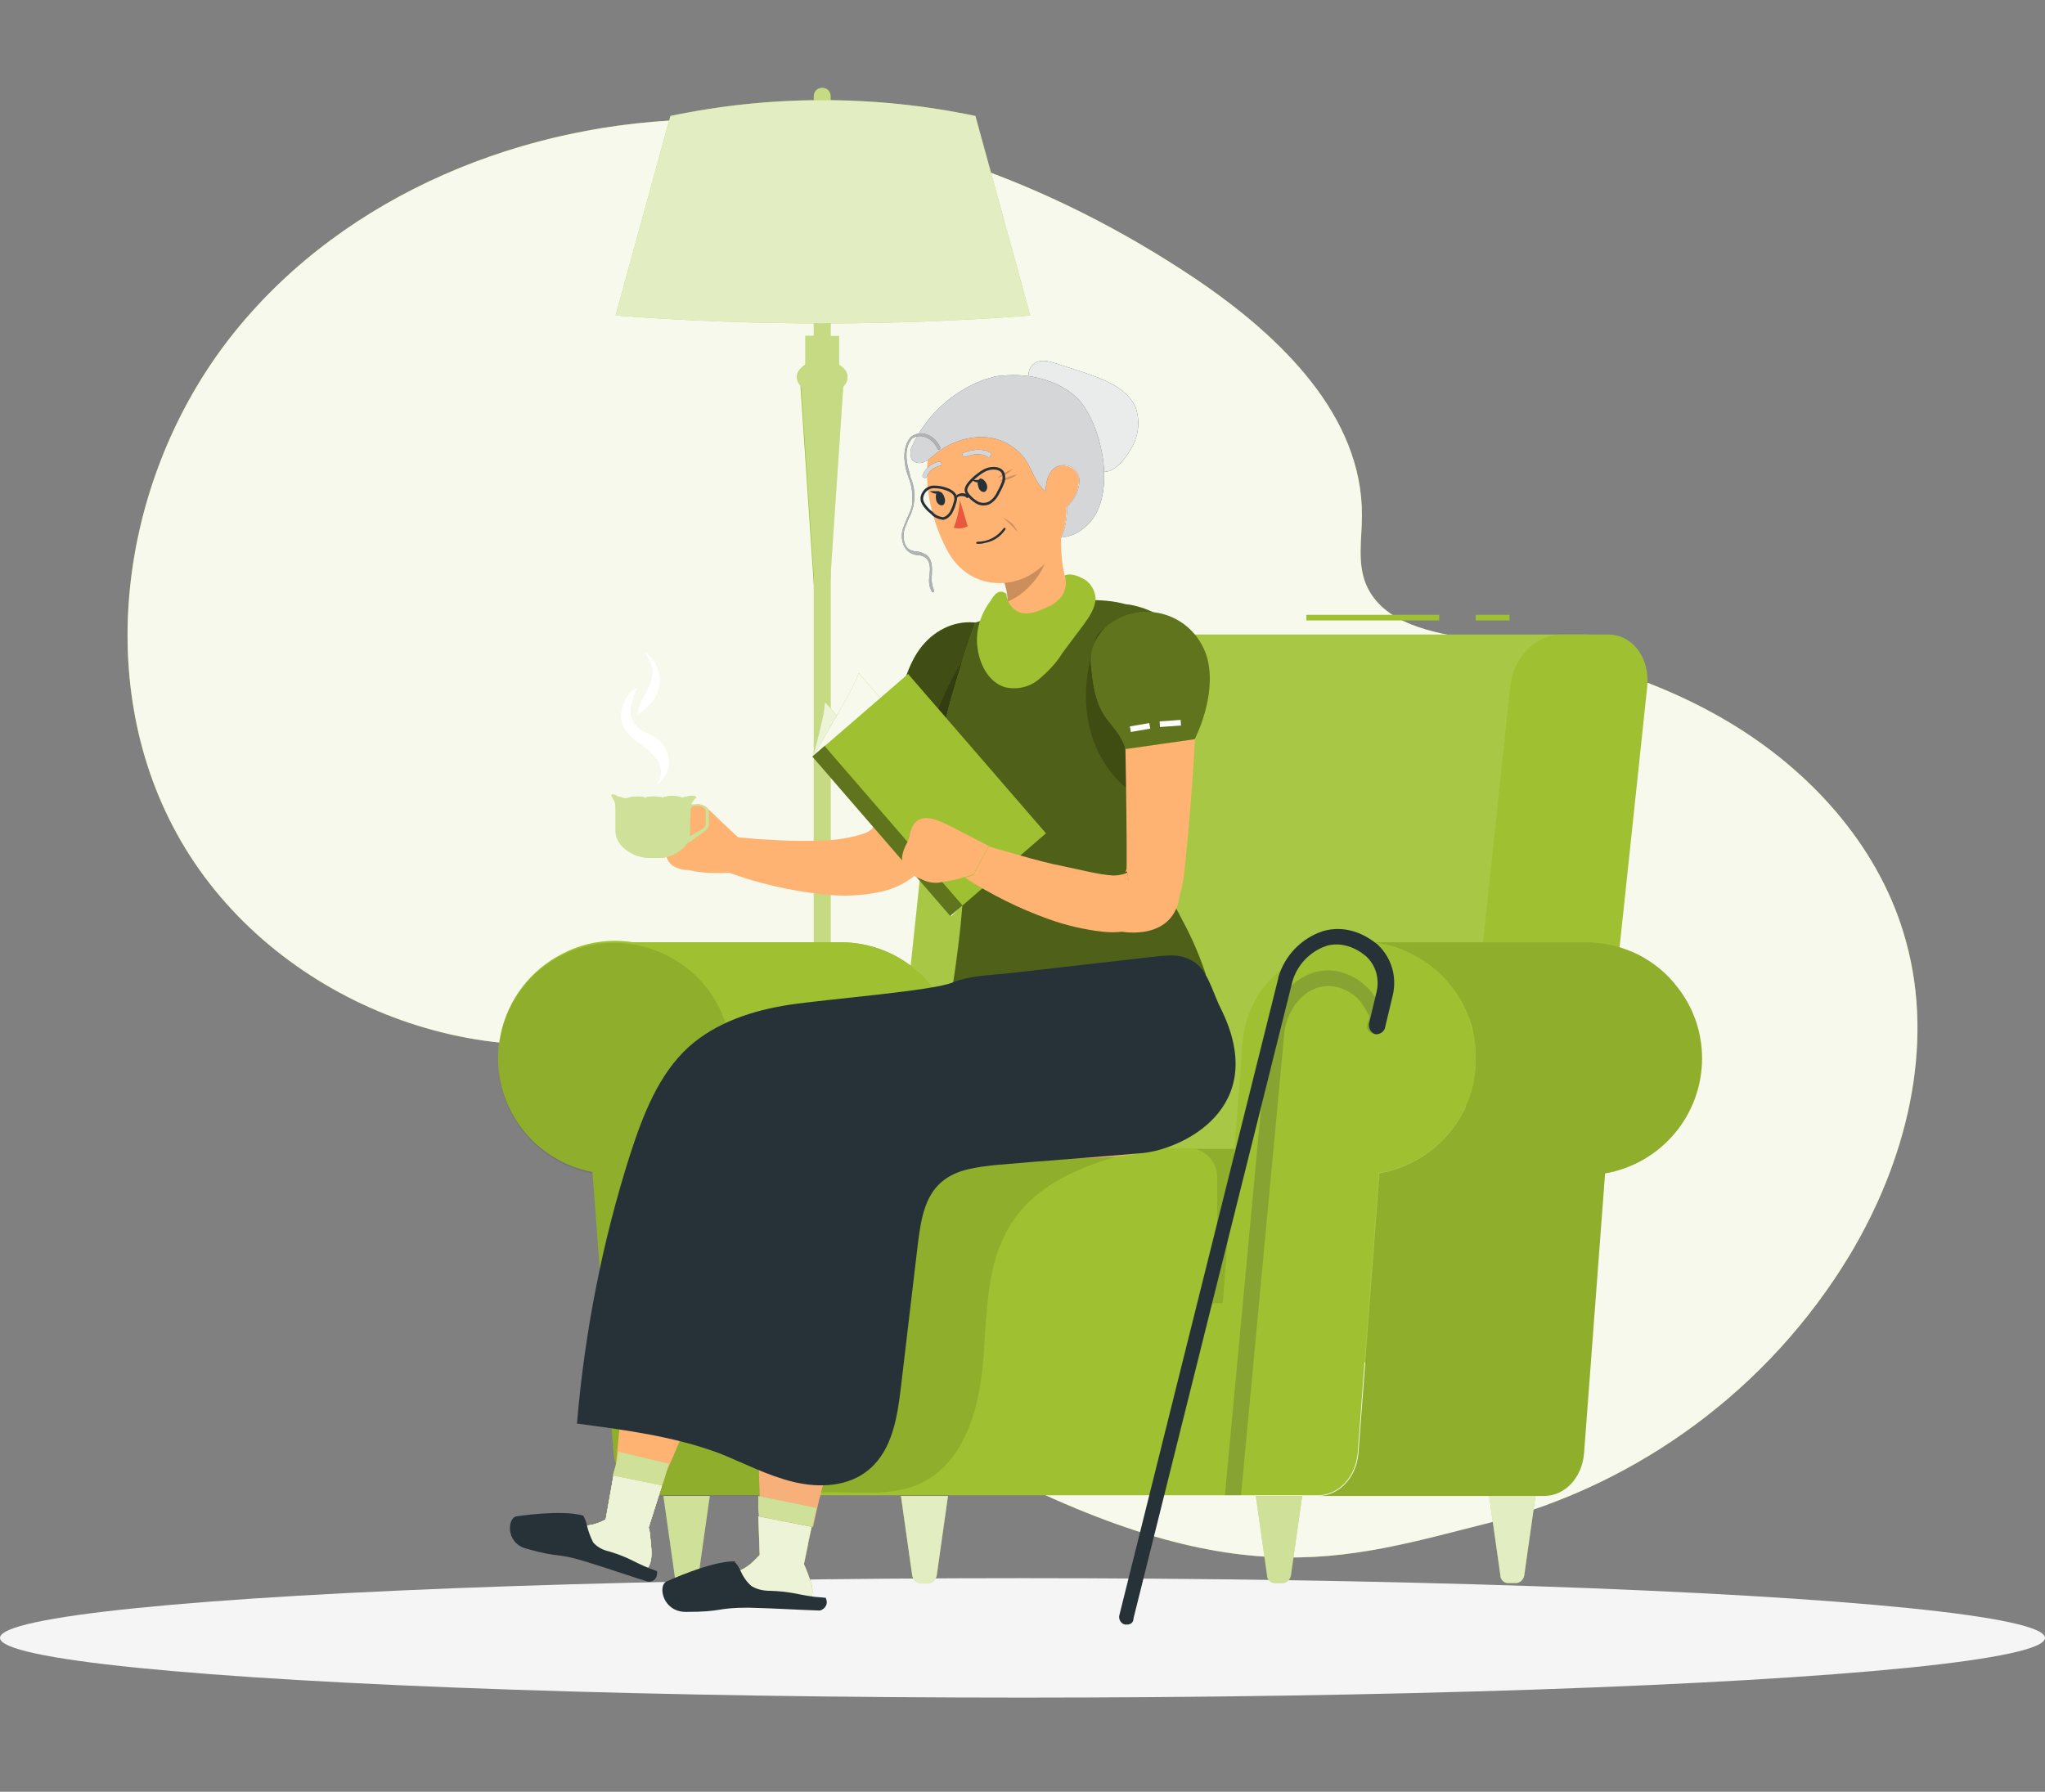 <?xml version="1.0" encoding="utf-8"?>
<!-- Generator: Adobe Illustrator 26.2.1, SVG Export Plug-In . SVG Version: 6.00 Build 0)  -->
<svg version="1.1" id="Calque_1" xmlns="http://www.w3.org/2000/svg" xmlns:xlink="http://www.w3.org/1999/xlink" x="0px" y="0px"
	 width="291px" height="255px" viewBox="0 0 291 255" style="enable-background:new 0 0 291 255;" xml:space="preserve">
<rect x="0" y="0" width="291" height="255" fill="#808080" stroke="none"/>
<style type="text/css">
	.st0{fill:#9FC131;}
	.st1{opacity:0.9;}
	.st2{fill:#FFFFFF;}
	.st3{fill:#F5F5F5;}
	.st4{opacity:0.4;fill:#FFFFFF;enable-background:new    ;}
	.st5{opacity:0.7;fill:#FFFFFF;enable-background:new    ;}
	.st6{opacity:0.1;fill:#FFFFFF;enable-background:new    ;}
	.st7{opacity:0.1;}
	.st8{opacity:0.1;enable-background:new    ;}
	.st9{opacity:0.5;fill:#FFFFFF;enable-background:new    ;}
	.st10{opacity:0.2;}
	.st11{fill:#263238;}
	.st12{fill:#FFB373;}
	.st13{opacity:0.8;}
	.st14{fill:#F8B07B;}
	.st15{opacity:0.8;fill:#FFFFFF;enable-background:new    ;}
	.st16{opacity:0.6;enable-background:new    ;}
	.st17{opacity:0.2;enable-background:new    ;}
	.st18{opacity:0.5;enable-background:new    ;}
	.st19{fill:#EA573F;}
	.st20{opacity:0.4;}
	.st21{opacity:0.4;enable-background:new    ;}
	.st22{opacity:0.9;fill:#FFFFFF;enable-background:new    ;}
	.st23{fill:none;stroke:#263238;stroke-width:0.375;stroke-linecap:round;stroke-linejoin:round;}
</style>
<g id="freepik--background-simple--inject-906">
	<path class="st0" d="M212,216.7c21.3-5.5,39.7-19.1,51.1-37.9c8.1-13.4,12.3-29.8,8.1-44.9c-3.5-12.8-12.8-23.4-24-30.4
		C236,96.5,223,92.9,209.9,91c-6-0.9-13.1-2.2-15.5-7.8c-1.3-3.1-0.6-6.5-0.6-9.8c0.1-14.3-11.7-25.6-23.5-33.6
		c-20.8-14-45.4-23.1-70.5-22.8c-25.1,0.3-50.5,10.6-66.3,30.1S13,95.4,24.6,117.6c12,23.1,40.8,35.9,65.9,29.4
		c-3.2,7.5-1.4,16.4,2.9,23.4s21.3,24.3,43,36.2C175.4,227.8,190.9,222,212,216.7z"/>
	<g class="st1">
		<path class="st2" d="M212,216.7c21.3-5.5,39.7-19.1,51.1-37.9c8.1-13.4,12.3-29.8,8.1-44.9c-3.5-12.8-12.8-23.4-24-30.4
			C236,96.5,223,92.9,209.9,91c-6-0.9-13.1-2.2-15.5-7.8c-1.3-3.1-0.6-6.5-0.6-9.8c0.1-14.3-11.7-25.6-23.5-33.6
			c-20.8-14-45.4-23.1-70.5-22.8c-25.1,0.3-50.5,10.6-66.3,30.1S13,95.4,24.6,117.6c12,23.1,40.8,35.9,65.9,29.4
			c-3.2,7.5-1.4,16.4,2.9,23.4s21.3,24.3,43,36.2C175.4,227.8,190.9,222,212,216.7z"/>
	</g>
</g>
<g id="freepik--Shadow--inject-906">
	<ellipse id="freepik--path--inject-906" class="st3" cx="145.5" cy="233.1" rx="145.5" ry="8.5"/>
</g>
<g id="freepik--Lamp--inject-906">
	<ellipse class="st0" cx="117" cy="53.7" rx="3.6" ry="2.4"/>
	<path class="st0" d="M118.2,191.4h-2.4V13.7c0-0.7,0.5-1.2,1.2-1.2c0,0,0,0,0,0l0,0c0.7,0,1.2,0.5,1.2,1.2L118.2,191.4z"/>
	<polygon class="st0" points="118.1,83.2 115.8,83.2 113.9,54.9 120,54.9 	"/>
	<rect x="114.6" y="47.8" class="st0" width="4.8" height="4.8"/>
	<polygon class="st0" points="125.9,208.1 108,208.1 108.1,207.9 125.8,207.9 	"/>
	<path class="st0" d="M129.3,202.3v5.7h-24.6v-5.7l0,0c3.6,0,6.9-2.1,8.3-5.4l3-6.7h1.6l3,6.7c1.5,3.3,4.7,5.4,8.3,5.4H129.3z"/>
	<path class="st4" d="M129.3,202.3h-0.2c-3.6,0-6.9-2.1-8.3-5.4l-2.6-5.8v-109L120,55c0.4-0.3,0.6-0.8,0.6-1.3
		c-0.1-0.8-0.5-1.4-1.2-1.8v-4.2h-1.2V13.7c0-0.7-0.5-1.2-1.2-1.2c-0.7,0-1.2,0.5-1.2,1.2v34.1h-1.2v4.2c-0.7,0.3-1.1,1-1.2,1.8
		c0,0.5,0.2,0.9,0.6,1.3l1.8,26.9v109.2l-2.6,5.8c-1.5,3.3-4.7,5.4-8.3,5.4v5.7h3.3l-0.1,0.2h17.9l-0.1-0.2h3.5V202.3z"/>
	<path class="st0" d="M146.6,44.9L146.6,44.9c-19.6,1.5-39.4,1.5-59,0l0,0l7.8-28.4l0,0c14.3-3,29.1-3,43.4,0l0,0L146.6,44.9z"/>
	<path class="st5" d="M146.6,44.9L146.6,44.9c-19.6,1.5-39.4,1.5-59,0l0,0l7.8-28.4l0,0c14.3-3,29.1-3,43.4,0l0,0L146.6,44.9z"/>
</g>
<g id="freepik--Sofa--inject-906">
	<path class="st0" d="M143.1,193.9h-19.5l10.2-96.2c0.4-4.1,3.6-7.4,7.2-7.4h84.9l-12.4,103.6L143.1,193.9z"/>
	<path class="st6" d="M143.1,193.9h-19.5l10.2-96.2c0.4-4.1,3.6-7.4,7.2-7.4h84.9l-12.4,103.6L143.1,193.9z"/>
	<path class="st0" d="M138.7,185.6h-32.1l-2.1-28.1l-0.5-6l0,0l-0.2-2.8c-0.1-0.7-0.2-1.5-0.3-2.2l-0.1-0.5c0-0.1-0.1-0.2-0.1-0.3
		c-2.1-6.6-8-11.2-14.9-11.6h30.2c0.3,0,0.7,0,1,0c7.3,0,13.7,4.7,15.8,11.7c0,0.1,0.1,0.2,0.1,0.3c0.2,0.9,0.4,1.8,0.4,2.7l0.2,2.8
		l0,0L138.7,185.6z"/>
	<path class="st0" d="M138.7,185.6h-32.1l-2.1-28.1l-0.5-6l0,0l-0.2-2.8c-0.1-0.7-0.2-1.5-0.3-2.2l-0.1-0.5c0-0.1-0.1-0.2-0.1-0.3
		c-2.1-6.6-8-11.2-14.9-11.6h30.2c0.3,0,0.7,0,1,0c7.3,0,13.7,4.7,15.8,11.7c0,0.1,0.1,0.2,0.1,0.3c0.2,0.9,0.4,1.8,0.4,2.7l0.2,2.8
		l0,0L138.7,185.6z"/>
	<path class="st0" d="M204.7,193.9h19.5l10.2-96.2c0.4-4.1-2.1-7.4-5.6-7.4h-6.7c-3.5,0-6.8,3.3-7.2,7.4L204.7,193.9z"/>
	<path class="st0" d="M168.5,163.5h11.7c2.8,0,5.1,2.7,5.1,5.9v10.2c0,3.3-2.3,5.9-5.1,5.9h-11.7V163.5z"/>
	<g class="st7">
		<path d="M168.5,163.5h11.7c2.8,0,5.1,2.7,5.1,5.9v10.2c0,3.3-2.3,5.9-5.1,5.9h-11.7V163.5z"/>
	</g>
	<path class="st0" d="M169.1,185.6h-58.5c-2.2,0-4.1-1.8-4.1-4.1v-14c0-2.2,1.8-4.1,4.1-4.1h58.5c2.2,0,4.1,1.8,4.1,4.1v14
		C173.2,183.8,171.4,185.6,169.1,185.6z"/>
	<path class="st0" d="M242.2,150.6c0,8.1-5.8,15-13.8,16.4l-3,39.9c-0.3,3.4-2.7,6-5.7,6h-32.1c2.9,0,5.4-2.6,5.7-6l1.6-21.3
		l1.4-18.6c5.1-0.9,9.5-4.1,11.9-8.7c0.2-0.3,0.3-0.6,0.4-0.9c1-2.1,1.4-4.4,1.4-6.8c0-1.1-0.1-2.3-0.3-3.4
		c-0.1-0.5-0.2-0.9-0.3-1.3c-0.6-1.9-1.5-3.8-2.8-5.4l0,0c-1.5-2-3.5-3.6-5.7-4.7c-2.3-1.2-4.8-1.8-7.4-1.7h32.1
		c2.6,0,5.1,0.6,7.4,1.7c2.2,1.1,4.2,2.7,5.7,4.7l0,0C241,143.4,242.2,147,242.2,150.6z"/>
	<path class="st8" d="M242.2,150.6c0,8.1-5.8,15-13.8,16.4l-3,39.9c-0.3,3.4-2.7,6-5.7,6h-32.1c2.9,0,5.4-2.6,5.7-6l1.6-21.3
		l1.4-18.6c5.1-0.9,9.5-4.1,11.9-8.7c0.2-0.3,0.3-0.6,0.4-0.9c1-2.1,1.4-4.4,1.4-6.8c0-1.1-0.1-2.3-0.3-3.4
		c-0.1-0.5-0.2-0.9-0.3-1.3c-0.6-1.9-1.5-3.8-2.8-5.4l0,0c-1.5-2-3.5-3.6-5.7-4.7c-2.3-1.2-4.8-1.8-7.4-1.7h32.1
		c2.6,0,5.1,0.6,7.4,1.7c2.2,1.1,4.2,2.7,5.7,4.7l0,0C241,143.4,242.2,147,242.2,150.6z"/>
	<path class="st0" d="M210,150.6c0,8.1-5.8,15-13.8,16.3l-3,39.9c-0.3,3.4-2.7,6-5.7,6H93c-2.9,0-5.4-2.6-5.7-6l-3-40
		c-9-1.7-14.9-10.4-13.1-19.4c1-5.1,4.3-9.4,8.9-11.7c2.3-1.2,4.8-1.8,7.4-1.8c7.3,0,13.7,4.7,15.8,11.7c0,0.1,0.1,0.2,0.1,0.4
		c0.2,0.9,0.4,1.8,0.4,2.6l0.2,2.8l0,0l2.6,34.1H174l2.8-36.9c0.4-5.2,3.2-9.5,7.1-11.6c2.5-1.8,5.5-2.8,8.6-3c0.3,0,0.7,0,1,0
		c2.5,0,5,0.6,7.2,1.7c0.1,0,0.1,0.1,0.2,0.1c2.2,1.1,4.2,2.7,5.7,4.7l0,0C208.8,143.4,210,147,210,150.6z"/>
	<path class="st8" d="M163.2,163.5c-7.4,1.7-15.1,4.2-19.2,10.5c-2.3,3.5-3.1,7.5-3.5,11.7c-0.3,2.7-0.4,5.5-0.6,8.2
		c-0.6,6.8-2.8,14.5-9.1,17.3c-4.3,1.9-9.2,1-13.8,1.2c-1.1,0.1-2.3,0.2-3.4,0.5H93c-3,0-5.4-2.6-5.7-6l-3-39.9
		c-9-1.7-14.9-10.4-13.1-19.4c1.7-9,10.4-14.9,19.4-13.1c6,1.2,10.9,5.5,12.7,11.3c0,0.1,0.1,0.2,0.1,0.3c0.2,0.9,0.4,1.8,0.4,2.7
		l0.2,2.8l0,0l2.6,34.1h4.2c-2.3,0-4.2-1.9-4.2-4.3v-13.6c0-2.4,1.9-4.3,4.3-4.3h0L163.2,163.5z"/>
	<path class="st0" d="M214.6,225.3h1.1c0.6,0,1.1-0.5,1.2-1.1l1.6-11.3h-6.6l1.6,11.3C213.5,224.8,214,225.3,214.6,225.3z"/>
	<path class="st5" d="M214.6,225.3h1.1c0.6,0,1.1-0.5,1.2-1.1l1.6-11.3h-6.6l1.6,11.3C213.5,224.8,214,225.3,214.6,225.3z"/>
	<path class="st0" d="M97.1,225.3h1.1c0.6,0,1.1-0.5,1.2-1.1l1.6-11.3h-6.6l1.6,11.3C96,224.8,96.5,225.3,97.1,225.3z"/>
	<path class="st9" d="M97.1,225.3h1.1c0.6,0,1.1-0.5,1.2-1.1l1.6-11.3h-6.6l1.6,11.3C96,224.8,96.5,225.3,97.1,225.3z"/>
	<path class="st0" d="M131,225.3h1.1c0.6,0,1.1-0.5,1.2-1.1l1.6-11.3h-6.7l1.6,11.3C129.9,224.8,130.4,225.3,131,225.3z"/>
	<path class="st5" d="M131,225.3h1.1c0.6,0,1.1-0.5,1.2-1.1l1.6-11.3h-6.7l1.6,11.3C129.9,224.8,130.4,225.3,131,225.3z"/>
	<path class="st0" d="M181.4,225.3h1.1c0.6,0,1.1-0.5,1.2-1.1l1.6-11.3h-6.6l1.6,11.3C180.3,224.8,180.8,225.3,181.4,225.3z"/>
	<path class="st9" d="M181.4,225.3h1.1c0.6,0,1.1-0.5,1.2-1.1l1.6-11.3h-6.6l1.6,11.3C180.3,224.8,180.8,225.3,181.4,225.3z"/>
	<rect x="210" y="87.5" class="st0" width="4.8" height="0.8"/>
	<rect x="185.9" y="87.5" class="st0" width="18.9" height="0.8"/>
</g>
<g id="freepik--walking-stick--inject-906">
	<g class="st10">
		<path class="st11" d="M197.1,144.3c-0.4-0.8-0.8-1.7-1.4-2.4c-0.4-0.6-0.9-1.2-1.5-1.7c-1.1-1-2.5-1.7-4-2
			c-1.3-0.2-2.6-0.1-3.8,0.4c-3.1,1.2-5.3,4.4-5.9,7.7c0,0,0,0.1,0,0.1l-6.2,66.4h2.3l6.2-66.2c0.6-3.5,3.4-6.8,7.1-6.2
			c1.6,0.3,3.1,1.2,4,2.6c0.4,0.6,0.7,1.1,1,1.7l-0.3,1c-0.2,0.6,0.1,1.2,0.7,1.4c0.6,0.2,1.2-0.1,1.4-0.7l0.5-1.4
			C197.3,144.8,197.2,144.6,197.1,144.3z"/>
	</g>
	<path class="st11" d="M160.4,231.2c-0.1,0-0.2,0-0.3,0c-0.6-0.1-1-0.8-0.8-1.4c0,0,0,0,0,0l22.6-90.6v-0.1c0.9-3.1,3.3-5.6,6.4-6.6
		c1.8-0.5,4.6-0.6,7.7,1.9l0.1,0.1c1.9,1.8,2.7,4.5,2.1,7.1l-1.1,4.6c-0.1,0.6-0.7,1-1.3,1c-0.6-0.1-1-0.7-1-1.3c0-0.1,0-0.1,0-0.2
		l1.1-4.6c0.4-1.8-0.1-3.7-1.5-5c-1.8-1.5-3.8-2-5.6-1.5c-2.4,0.8-4.2,2.7-4.9,5.1l-22.6,90.6C161.3,230.9,160.9,231.2,160.4,231.2z
		"/>
</g>
<g id="freepik--Character--inject-906">
	<path class="st12" d="M150.9,160.7l-30.3,1.2l-10.9,1.7c-2.4,17.2-13.7,43.4-14.9,45.9l0,0c0,0,0,0.1,0,0.1l0,0l-0.5,1.7l-6.9-1.4
		l0.3-1.6l0,0c0,0,0-0.1,0-0.3c0.4-4.2,4.3-47.5,9.2-56.9c5.1-10,50.1-9.3,50.1-9.3C161.5,145.3,150.9,160.7,150.9,160.7z"/>
	<path class="st12" d="M92.5,218.5c0.1,0.9,0.2,1.8,0.2,2.6c0,0.9-0.2,2-1,2.4c-0.7,0.2-1.4,0.1-1.9-0.3c-0.6-0.4-1-0.9-1.6-1.3
		c-1.5-1-3.4-0.9-5.3-1c-0.8-0.1-1.6-0.2-2.4-0.4c-0.4-0.1-0.7-0.2-1.1-0.4c-0.9-0.6-1-1.9-1-3c1.7,0.3,3.5,0.3,5.3,0
		c0.8-0.1,1.7-0.4,2.4-0.8c0,0,0.1-0.1,0.1-0.1l1.1-6.2l6.9,1.4l-1.9,6C92.4,217.8,92.5,218.2,92.5,218.5z"/>
	<path class="st0" d="M92.5,218.5c0.1,0.9,0.2,1.8,0.2,2.6c0,0.9-0.2,2-1,2.4c-0.7,0.2-1.4,0.1-1.9-0.3c-0.6-0.4-1-0.9-1.6-1.3
		c-1.5-1-3.4-0.9-5.3-1c-0.8-0.1-1.6-0.2-2.4-0.4c-0.4-0.1-0.7-0.2-1.1-0.4c-0.9-0.6-1-1.9-1-3c1.7,0.3,3.5,0.3,5.3,0
		c0.8-0.1,1.7-0.4,2.4-0.8c0,0,0.1-0.1,0.1-0.1l1.1-6.2l6.9,1.4l-1.9,6C92.4,217.8,92.5,218.2,92.5,218.5z"/>
	<g class="st13">
		<path class="st12" d="M92.5,218.5c0.1,0.9,0.2,1.8,0.2,2.6c0,0.9-0.2,2-1,2.4c-0.7,0.2-1.4,0.1-1.9-0.3c-0.6-0.4-1-0.9-1.6-1.3
			c-1.5-1-3.4-0.9-5.3-1c-0.8-0.1-1.6-0.2-2.4-0.4c-0.4-0.1-0.7-0.2-1.1-0.4c-0.9-0.6-1-1.9-1-3c1.7,0.3,3.5,0.3,5.3,0
			c0.8-0.1,1.7-0.4,2.4-0.8c0,0,0.1-0.1,0.1-0.1l1.1-6.2l6.9,1.4l-1.9,6C92.4,217.8,92.5,218.2,92.5,218.5z"/>
		<path class="st0" d="M92.5,218.5c0.1,0.9,0.2,1.8,0.2,2.6c0,0.9-0.2,2-1,2.4c-0.7,0.2-1.4,0.1-1.9-0.3c-0.6-0.4-1-0.9-1.6-1.3
			c-1.5-1-3.4-0.9-5.3-1c-0.8-0.1-1.6-0.2-2.4-0.4c-0.4-0.1-0.7-0.2-1.1-0.4c-0.9-0.6-1-1.9-1-3c1.7,0.3,3.5,0.3,5.3,0
			c0.8-0.1,1.7-0.4,2.4-0.8c0,0,0.1-0.1,0.1-0.1l1.1-6.2l6.9,1.4l-1.9,6C92.4,217.8,92.5,218.2,92.5,218.5z"/>
	</g>
	<g class="st13">
		<path class="st2" d="M92.5,218.5c0.1,0.9,0.2,1.8,0.2,2.6c0,0.9-0.2,2-1,2.4c-0.7,0.2-1.4,0.1-1.9-0.3c-0.6-0.4-1-0.9-1.6-1.3
			c-1.5-1-3.4-0.9-5.3-1c-0.8-0.1-1.6-0.2-2.4-0.4c-0.4-0.1-0.7-0.2-1.1-0.4c-0.9-0.6-1-1.9-1-3c1.7,0.3,3.5,0.3,5.3,0
			c0.8-0.1,1.7-0.4,2.4-0.8c0,0,0.1-0.1,0.1-0.1l1.1-6.2l6.9,1.4l-1.9,6C92.4,217.8,92.5,218.2,92.5,218.5z"/>
		<path class="st2" d="M92.5,218.5c0.1,0.9,0.2,1.8,0.2,2.6c0,0.9-0.2,2-1,2.4c-0.7,0.2-1.4,0.1-1.9-0.3c-0.6-0.4-1-0.9-1.6-1.3
			c-1.5-1-3.4-0.9-5.3-1c-0.8-0.1-1.6-0.2-2.4-0.4c-0.4-0.1-0.7-0.2-1.1-0.4c-0.9-0.6-1-1.9-1-3c1.7,0.3,3.5,0.3,5.3,0
			c0.8-0.1,1.7-0.4,2.4-0.8c0,0,0.1-0.1,0.1-0.1l1.1-6.2l6.9,1.4l-1.9,6C92.4,217.8,92.5,218.2,92.5,218.5z"/>
		<g class="st13">
			<path class="st2" d="M92.5,218.5c0.1,0.9,0.2,1.8,0.2,2.6c0,0.9-0.2,2-1,2.4c-0.7,0.2-1.4,0.1-1.9-0.3c-0.6-0.4-1-0.9-1.6-1.3
				c-1.5-1-3.4-0.9-5.3-1c-0.8-0.1-1.6-0.2-2.4-0.4c-0.4-0.1-0.7-0.2-1.1-0.4c-0.9-0.6-1-1.9-1-3c1.7,0.3,3.5,0.3,5.3,0
				c0.8-0.1,1.7-0.4,2.4-0.8c0,0,0.1-0.1,0.1-0.1l1.1-6.2l6.9,1.4l-1.9,6C92.4,217.8,92.5,218.2,92.5,218.5z"/>
			<path class="st2" d="M92.5,218.5c0.1,0.9,0.2,1.8,0.2,2.6c0,0.9-0.2,2-1,2.4c-0.7,0.2-1.4,0.1-1.9-0.3c-0.6-0.4-1-0.9-1.6-1.3
				c-1.5-1-3.4-0.9-5.3-1c-0.8-0.1-1.6-0.2-2.4-0.4c-0.4-0.1-0.7-0.2-1.1-0.4c-0.9-0.6-1-1.9-1-3c1.7,0.3,3.5,0.3,5.3,0
				c0.8-0.1,1.7-0.4,2.4-0.8c0,0,0.1-0.1,0.1-0.1l1.1-6.2l6.9,1.4l-1.9,6C92.4,217.8,92.5,218.2,92.5,218.5z"/>
		</g>
	</g>
	<polygon class="st0" points="95.2,208.3 94.8,209.6 94.8,209.6 94.2,211.4 94.2,211.4 87.3,210 87.2,210 87.7,208.2 88,206.6 	"/>
	<polygon class="st9" points="95.2,208.3 94.8,209.6 94.8,209.6 94.2,211.4 94.2,211.4 87.3,210 87.2,210 87.7,208.2 88,206.6 	"/>
	<path class="st14" d="M161.2,164.3c-0.8,0.1-1.6,0.2-2.6,0.3h-0.3l-1.3,0.1h-0.1c-12.2,0.8-31.6-1.8-31.6-1.8s-0.4,3.4-1,9.8
		c-1.4,13.1-3.8,26-7.2,38.7c-0.2,0.6-0.3,1.3-0.5,1.9l-0.3,1.3l-0.6,2.7l-7.6-1.5v-0.9l0-1.3V213c0-1.2-0.1-2.4-0.1-3.8
		c-0.2-10.4-0.4-25.5,0.4-37.8c0.5-9.2,1.6-16.8,3.4-19.6c4.8-7.2,22.7-9.4,35.6-9.9c7.8-0.4,13.7-0.1,13.7-0.1l6.7-2.2
		C167.6,139.6,172.3,162.4,161.2,164.3z"/>
	<polygon class="st0" points="116.2,214.6 115.6,217.3 108,215.8 107.9,214.9 107.9,213.5 107.9,213 107.9,212.9 	"/>
	<polygon class="st9" points="116.2,214.6 115.6,217.3 108,215.8 107.9,214.9 107.9,213.5 107.9,213 107.9,212.9 	"/>
	<path class="st12" d="M115.4,225.2c0.2,0.7,0.3,1.4,0.1,2.1c-2-0.2-3-0.6-5.9-0.8c-0.9,0.1-1.9-0.2-2.7-0.7
		c-0.7-0.7-1.2-1.4-1.6-2.3l0,0c0.7-0.3,1.4-0.8,1.9-1.3c0.3-0.3,0.6-0.6,0.9-0.9c0-0.4-0.2-5.5-0.2-5.5l7.6,1.5l-0.5,2.3v0.1
		l-0.6,2.9l0,0l0,0C114.8,223.5,115.1,224.3,115.4,225.2z"/>
	<path class="st0" d="M115.4,225.2c0.2,0.7,0.3,1.4,0.1,2.1c-2-0.2-3-0.6-5.9-0.8c-0.9,0.1-1.9-0.2-2.7-0.7
		c-0.7-0.7-1.2-1.4-1.6-2.3l0,0c0.7-0.3,1.4-0.8,1.9-1.3c0.3-0.3,0.6-0.6,0.9-0.9c0-0.4-0.2-5.5-0.2-5.5l7.6,1.5l-0.5,2.3v0.1
		l-0.6,2.9l0,0l0,0C114.8,223.5,115.1,224.3,115.4,225.2z"/>
	<path class="st15" d="M115.4,225.2c0.2,0.7,0.3,1.4,0.1,2.1c-2-0.2-3-0.6-5.9-0.8c-0.9,0.1-1.9-0.2-2.7-0.7
		c-0.7-0.7-1.2-1.4-1.6-2.3l0,0c0.7-0.3,1.4-0.8,1.9-1.3c0.3-0.3,0.6-0.6,0.9-0.9c0-0.4-0.2-5.5-0.2-5.5l7.6,1.5l-0.5,2.3v0.1
		l-0.6,2.9l0,0l0,0C114.8,223.5,115.1,224.3,115.4,225.2z"/>
	<path class="st12" d="M143.5,94.3c-1.5,4.4-3.1,8.7-4.8,13c-1.7,4.3-3.5,8.5-5.5,12.8l-0.8,1.7c-0.5,1-1.2,2-2.1,2.7
		c-1.4,1.2-3.1,2-4.9,2.4c-2.7,0.6-5.4,0.7-8.1,0.4c-4.8-0.5-9.6-1.6-14.1-3.3l1.2-4.9l3.3,0.3c1.1,0.1,2.3,0.1,3.3,0.2
		c2.1,0.1,4.3,0.1,6.5,0c1.9-0.1,3.7-0.4,5.5-1c0.4-0.1,0.8-0.4,1.2-0.7c0-0.1-0.1,0-0.1,0l0.6-1.5c1.5-4.2,3.1-8.5,4.6-12.8
		c1.5-4.3,3.1-8.6,4.7-12.8L143.5,94.3z"/>
	<path class="st0" d="M130.1,93.6c-3.3,6-2.1,13.4-2.1,13.4l9,1.3c0,0,9.1-11,7-15.9C141.6,87,133.6,87.2,130.1,93.6z"/>
	<path class="st16" d="M130.1,93.6c-3.3,6-2.1,13.4-2.1,13.4l9,1.3c0,0,9.1-11,7-15.9C141.6,87,133.6,87.2,130.1,93.6z"/>
	
		<rect x="130.6" y="104.1" transform="matrix(0.144 -0.99 0.99 0.144 7.738 219.944)" class="st2" width="0.8" height="2.8"/>
	<path class="st17" d="M137,108.3l-5.7-0.8c1-4,2.6-7.9,4.5-11.5c3-5.2,5.3-6.8,8-5.6C145.2,97.2,137,108.3,137,108.3z"/>
	<path class="st12" d="M97.4,123.8c-0.6-0.1-1.2-0.3-1.7-0.6c-1.8-1.5-1-4.2,0.5-6.1l0,0c0.1-0.1,1.7-1.9,1.8-1.9
		c1.6-1.7,2.7-0.1,4.4,1.5l3.4,3.2l-1.6,4.3c-1.8,0.1-3.6,0.1-5.4-0.2C98.5,123.9,97.9,123.8,97.4,123.8L97.4,123.8z"/>
	<path class="st0" d="M160.2,86c0.9,0,10.2,1.6,8.6,10.4c-7.1,34.7-2.5,26.6,2.8,42.3l-36.1,2c0,0,2.9-17.4,1-21.6
		c-3.2-7.1-3.3-12.4-1.1-19.9c2.4-8.3,3.4-10.6,3.4-10.6C142,87.6,153.1,84,160.2,86z"/>
	<path class="st18" d="M160.2,86c0.9,0,10.2,1.6,8.6,10.4c-7.1,34.7-2.5,26.6,2.8,42.3l-36.1,2c0,0,2.9-17.4,1-21.6
		c-3.2-7.1-3.3-12.4-1.1-19.9c2.4-8.3,3.4-10.6,3.4-10.6C142,87.6,153.1,84,160.2,86z"/>
	<path class="st12" d="M151.1,73.7c-0.3,4.1-0.3,10.1,2.9,12.4c-3.5,2.7-6.6,5.9-9,9.6c-0.4,0.5-1.1,0.7-1.6,0.3c0,0,0,0,0,0
		c-0.1-0.1-0.2-0.2-0.3-0.3c-3.8-5.3-1.6-8.1-1.6-8.1c2.6-0.8,2.1-3.1,0.9-6.1L151.1,73.7z"/>
	<path class="st17" d="M148.8,77l-4.9,3.2l-1.5,1.4c0.6,1.2,0.9,2.6,1,4C146.6,84.4,150.1,79.7,148.8,77z"/>
	<path class="st12" d="M150.3,64.1c1.5,6.6,2.3,9.4,0.1,13.7c-3.4,6.5-11.9,7-15.4,0.9c-3.1-5.4-5.2-15.4,0.4-19.9
		c4-3.2,9.8-2.6,13.1,1.4C149.4,61.4,150,62.7,150.3,64.1L150.3,64.1z"/>
	<path class="st11" d="M140,77.3c-0.3,0.1-0.6,0.1-0.9,0.1c-0.1,0-0.2-0.1-0.2-0.1c0,0,0,0,0,0l0,0c0-0.1,0.1-0.2,0.2-0.2
		c1.5,0,2.8-0.7,3.7-1.9c0.1-0.1,0.2-0.1,0.2-0.1c0.1,0.1,0.1,0.2,0.1,0.2C142.4,76.4,141.3,77.1,140,77.3z"/>
	<path class="st17" d="M142.1,68.5c1-0.1,1.9-0.4,2.7-1C143.9,67.7,143,68,142.1,68.5z"/>
	<path class="st17" d="M142.2,73.3c0.6,0.6,1.9,0.7,2.6,2.4C144,74.8,143.2,74,142.2,73.3z"/>
	<path class="st17" d="M141.9,68c0.8-0.2,1.6-0.6,2.2-1.3C143.3,67.1,142.6,67.5,141.9,68z"/>
	<path class="st11" d="M140.4,68.9c0.2,0.5,0,1-0.3,1.1c-0.3,0.1-0.8-0.2-0.9-0.8c-0.2-0.5,0-1,0.3-1.1
		C139.8,68.1,140.2,68.4,140.4,68.9z"/>
	<path class="st11" d="M134.4,70.8c0.2,0.5,0,1.1-0.3,1.1c-0.3,0.1-0.8-0.2-0.9-0.8s0-1,0.3-1.1C133.9,69.9,134.2,70.2,134.4,70.8z"
		/>
	<path class="st11" d="M133.7,69.9h-1.4C132.3,69.9,133.3,70.7,133.7,69.9z"/>
	<path class="st19" d="M136.6,71.2c-0.1,1.3-0.4,2.7-0.9,3.9c0.7,0.2,1.4,0.1,2-0.2L136.6,71.2z"/>
	<path class="st12" d="M153.5,68.8c-0.1,1.3-0.8,2.5-1.8,3.4c-1.3,1.1-2.7,0.1-2.9-1.6c-0.2-1.5,0.3-3.8,1.9-4.3
		c1.2-0.3,2.4,0.4,2.8,1.6C153.6,68.2,153.6,68.5,153.5,68.8L153.5,68.8z"/>
	<path class="st11" d="M140.9,65c-0.1,0.1-0.3,0.1-0.4,0c-1.3-0.8-3.1,0-3.1,0c-0.2,0.1-0.4,0-0.4-0.2c-0.1-0.2,0-0.4,0.2-0.4
		c0.1,0,2.1-0.9,3.7,0c0.2,0.1,0.2,0.3,0.1,0.4c0,0,0,0,0,0C140.9,64.9,140.9,65,140.9,65z"/>
	<path class="st15" d="M140.9,65c-0.1,0.1-0.3,0.1-0.4,0c-1.3-0.8-3.1,0-3.1,0c-0.2,0.1-0.4,0-0.4-0.2c-0.1-0.2,0-0.4,0.2-0.4
		c0.1,0,2.1-0.9,3.7,0c0.2,0.1,0.2,0.3,0.1,0.4c0,0,0,0,0,0C140.9,64.9,140.9,65,140.9,65z"/>
	<path class="st11" d="M133.9,66.3c0.1-0.1,0.1-0.3,0-0.5c-0.1-0.1-0.2-0.1-0.3-0.1c-1,0.2-1.9,0.9-2.3,1.9c-0.1,0.2,0,0.3,0.2,0.4
		c0,0,0,0,0,0c0.2,0.1,0.4,0,0.4-0.2c0,0,0,0,0,0c0.3-0.8,1-1.3,1.8-1.5C133.8,66.3,133.9,66.3,133.9,66.3z"/>
	<path class="st15" d="M133.9,66.3c0.1-0.1,0.1-0.3,0-0.5c-0.1-0.1-0.2-0.1-0.3-0.1c-1,0.2-1.9,0.9-2.3,1.9c-0.1,0.2,0,0.3,0.2,0.4
		c0,0,0,0,0,0c0.2,0.1,0.4,0,0.4-0.2c0,0,0,0,0,0c0.3-0.8,1-1.3,1.8-1.5C133.8,66.3,133.9,66.3,133.9,66.3z"/>
	<path class="st11" d="M139.7,68.3h-1.4C138.3,68.3,139.2,69.1,139.7,68.3z"/>
	<path class="st17" d="M160.6,112.4c0.2-4.3,6.1-21.1,4.6-23c-1.1-0.5-6.5-2.3-9.1,1C150.8,105.8,160.6,112.4,160.6,112.4z"/>
	<path class="st11" d="M112.3,143c-5.2,0.8-10.4,2.5-14.3,6c-4.3,3.9-6.5,9.7-8.3,15.2c-4,12.5-6.5,25.4-7.6,38.4
		c6.8,0.9,13.7,1.8,20.2,4.2c3.5,1.4,6.9,3.2,10.6,4.1s7.9,0.7,10.8-1.8c3.3-2.8,4-7.5,4.5-11.7c0.8-6.8,1.6-13.5,2.4-20.3
		c0.4-3.2,0.9-6.8,3.4-8.9c2.1-1.8,5-2.1,7.7-2.4c5.5-0.5,15.4-1.2,20.9-1.7c5.3-0.5,18.3-6.2,11.1-20.6c-1.3-2.6-1.9-5.9-4.5-7
		c-1.7-0.8-3.5-0.5-5.4-0.3l-20.1,2.3c-2.7,0.3-5.5,0.3-8.1,1.3C133,141,117.5,142.2,112.3,143z"/>
	<path class="st0" d="M115.7,107.7c0,0,1-3.8,1.3-5.3c0.2-0.8,0.3-1.6,0.4-2.5l20.2,23.3c0,0-0.9,5.6-2.3,7.1L115.7,107.7z"/>
	<g class="st13">
		<path class="st2" d="M115.7,107.7c0,0,1-3.8,1.3-5.3c0.2-0.8,0.3-1.6,0.4-2.5l20.2,23.3c0,0-0.9,5.6-2.3,7.1L115.7,107.7z"/>
	</g>
	<path class="st0" d="M115.7,107.7c0,0,3.4-5.9,4.7-8.2c0.7-1.2,1.3-2.4,1.8-3.7l20.2,23.3c0,0-4.2,8.5-7,11.3L115.7,107.7z"/>
	<g class="st1">
		<path class="st2" d="M115.7,107.7c0,0,3.4-5.9,4.7-8.2c0.7-1.2,1.3-2.4,1.8-3.7l20.2,23.3c0,0-4.2,8.5-7,11.3L115.7,107.7z"/>
	</g>
	
		<rect x="125.2" y="103.2" transform="matrix(0.756 -0.654 0.654 0.756 -46.551 111.534)" class="st0" width="2.4" height="30"/>
	<g class="st20">
		<rect x="125.2" y="103.2" transform="matrix(0.756 -0.654 0.654 0.756 -46.551 111.534)" width="2.4" height="30"/>
	</g>
	
		<rect x="125.3" y="97.3" transform="matrix(0.756 -0.654 0.654 0.756 -41.011 114.571)" class="st0" width="15.7" height="30"/>
	<path class="st12" d="M140.2,120.2l0.4,0.2l-2.2,4c-0.4,0.2-0.8,0.3-1.2,0.4c-0.3-0.2-0.7-0.4-1-0.7l2.3-4.5L140.2,120.2z"/>
	<path class="st12" d="M160.6,125.3l-0.5-0.4l-0.1,0c0-0.1,0.1-0.1,0.1-0.2c0,0,0,0,0,0l0.1-0.2l0-0.2l0.2-0.1v0.2L160.6,125.3z"/>
	<path class="st12" d="M168.4,125.1c-0.1,0.3-0.1,0.7-0.2,1.1c-0.1,0.4-0.2,0.8-0.3,1.1c-0.8,6.7-8.2,5.3-8.2,5.3
		c-0.9,0.1-1.8,0.1-2.8,0c-2.6-0.3-5.2-0.9-7.7-1.8c-4.2-1.5-8.2-3.5-11.9-5.9c0.4-0.1,0.8-0.2,1.2-0.4l2.2-4l-0.4-0.2l1.5,0.5
		c1.1,0.3,2.2,0.6,3.2,0.9c2.1,0.6,4.3,1.2,6.4,1.6c2,0.4,5,1.2,7,1.3c0.6,0,1.2-0.1,1.8-0.3l0,0.2l-0.1,0.2c0,0,0,0,0,0
		c0,0.1,0,0.2-0.1,0.2l0.1,0l0.5,0.4l-0.2-1.1v-0.2l-0.2,0.1c0-0.1,0-0.2,0.1-0.4s-0.1-22.4-0.5-26.8l10.3-0.2
		C170.7,101.6,168.8,122.6,168.4,125.1z"/>
	<path class="st12" d="M160.6,125.3l-0.5-0.4l-0.1,0c0-0.1,0.1-0.1,0.1-0.2c0,0,0,0,0,0l0.1-0.2l0-0.2l0.2-0.1v0.2L160.6,125.3z"/>
	<path class="st12" d="M140.7,120.4l-2.2,4c-0.4,0.2-0.8,0.3-1.2,0.4c-1.2,0.4-2.4,0.6-3.6,0.8c-0.7,0.1-1.5,0-2.2-0.3
		c-2.2-0.9-4.4-1.9-2.3-5.6c0,0,0.2-0.5,0.3-1c0.1-0.5,0.3-1,0.3-1c1.1-2.1,3.2-1.2,5.3-0.2l5.2,2.7L140.7,120.4z"/>
	<path class="st0" d="M155.3,95.1c0.7,8.1,3.3,7,4.9,11.5l9.8-1.4c0,0,3.2-6.1,1.8-11.5c-1.3-4.7-6.1-7.6-10.9-6.3
		c-0.9,0.2-1.7,0.6-2.5,1.1C156.1,89.9,154.9,92.5,155.3,95.1z"/>
	<path class="st21" d="M155.3,95.1c0.7,8.1,3.3,7,4.9,11.5l9.8-1.4c0,0,3.2-6.1,1.8-11.5c-1.3-4.7-6.1-7.6-10.9-6.3
		c-0.9,0.2-1.7,0.6-2.5,1.1C156.1,89.9,154.9,92.5,155.3,95.1z"/>
	
		<rect x="160.9" y="103.1" transform="matrix(0.985 -0.171 0.171 0.985 -15.337 29.344)" class="st2" width="2.8" height="0.8"/>
	
		<rect x="165.1" y="102.6" transform="matrix(0.997 -7.184561e-02 7.184561e-02 0.997 -6.968 12.238)" class="st2" width="3" height="0.8"/>
	<path class="st11" d="M160.8,64.1c1.2-1.8,1.5-4.1,0.8-6.1c-1.2-2.8-4.5-4-7.4-5l-4-1.3c-1-0.3-2.1-0.6-3,0c-0.9,0.6-1.1,2-0.6,3
		c0.5,1,1.3,1.8,2.2,2.5c2.3,2.3,4.2,5,5.7,7.8C156.5,68.7,159,67.1,160.8,64.1z"/>
	<path class="st22" d="M160.8,64.1c1.2-1.8,1.5-4.1,0.8-6.1c-1.2-2.8-4.5-4-7.4-5l-4-1.3c-1-0.3-2.1-0.6-3,0c-0.9,0.6-1.1,2-0.6,3
		c0.5,1,1.3,1.8,2.2,2.5c2.3,2.3,4.2,5,5.7,7.8C156.5,68.7,159,67.1,160.8,64.1z"/>
	<path class="st11" d="M154.3,75.1c-0.9,0.8-2.1,1.3-3.3,1.4c0.6-1.4,0.9-2.9,0.8-4.4l0,0c1-0.8,1.6-2.1,1.8-3.4
		c0-0.3,0-0.6-0.1-0.9c-0.3-0.9-1.1-1.6-2-1.6c-0.2,0-0.4,0-0.7,0.1h-0.1c-1.4,0.4-1.9,2.1-1.9,3.6c-1.4-1-1.9-3-2.9-4.5
		c-1-1.4-2.4-2.4-4.1-2.9c-0.7-0.2-1.4-0.3-2.1-0.3c-2.4,0-4.8,0.9-6.7,2.5c-0.3,0.3-0.6,0.5-1,0.8c-0.2,0.1-0.4,0.2-0.6,0.3
		c-0.6,0.2-1.3,0.1-1.7-0.5c-0.2-0.6-0.2-1.3,0.1-1.8c1.8-4,5.1-7.2,9.1-9l0,0c0.5-0.2,1.1-0.5,1.6-0.6c0.4-0.1,0.7-0.2,1-0.3h0.1
		l0.5-0.1l0.3,0c4.6-0.6,10.1,1.1,12.2,4.9C157.4,63,158.6,71.7,154.3,75.1z"/>
	<path class="st15" d="M154.3,75.1c-0.9,0.8-2.1,1.3-3.3,1.4c0.6-1.4,0.9-2.9,0.8-4.4l0,0c1-0.8,1.6-2.1,1.8-3.4
		c0-0.3,0-0.6-0.1-0.9c-0.3-0.9-1.1-1.6-2-1.6c-0.2,0-0.4,0-0.7,0.1h-0.1c-1.4,0.4-1.9,2.1-1.9,3.6c-1.4-1-1.9-3-2.9-4.5
		c-1-1.4-2.4-2.4-4.1-2.9c-0.7-0.2-1.4-0.3-2.1-0.3c-2.4,0-4.8,0.9-6.7,2.5c-0.3,0.3-0.6,0.5-1,0.8c-0.2,0.1-0.4,0.2-0.6,0.3
		c-0.6,0.2-1.3,0.1-1.7-0.5c-0.2-0.6-0.2-1.3,0.1-1.8c1.8-4,5.1-7.2,9.1-9l0,0c0.5-0.2,1.1-0.5,1.6-0.6c0.4-0.1,0.7-0.2,1-0.3h0.1
		l0.5-0.1l0.3,0c4.6-0.6,10.1,1.1,12.2,4.9C157.4,63,158.6,71.7,154.3,75.1z"/>
	<path class="st23" d="M133.1,69.3c-0.9-0.1-1.7,0.5-1.9,1.4c-0.1,0.5,0.1,0.9,0.4,1.3c0.3,0.4,0.6,0.7,1,1c0.4,0.5,1,0.7,1.6,0.8
		c0.5-0.1,0.8-0.4,1.1-0.8c0.2-0.4,0.4-0.8,0.5-1.2c0.1-0.3,0.2-0.6,0.2-0.9C136,69.8,134,69.3,133.1,69.3z"/>
	<path class="st23" d="M140,67c0.9-0.5,2.1-0.5,2.6,0.1c0.3,0.4,0.3,0.9,0.2,1.4c-0.2,0.5-0.4,1-0.7,1.5c-0.3,0.7-0.8,1.3-1.4,1.6
		c-0.5,0.2-1,0.2-1.5,0c-0.4-0.2-0.8-0.5-1.1-0.8c-0.2-0.2-0.5-0.5-0.6-0.8C137.1,69.1,139.1,67.5,140,67z"/>
	<path class="st11" d="M136,71.1c0,0-0.1,0-0.1,0c-0.1-0.1-0.1-0.2-0.1-0.3c0.5-0.7,1.4-0.8,2-0.3c0,0,0,0,0,0
		c0.1,0.1,0.1,0.2,0,0.3c-0.1,0.1-0.2,0.1-0.3,0c0,0,0,0,0,0c-0.2-0.2-0.5-0.2-0.8-0.2c-0.3,0-0.5,0.2-0.7,0.4
		C136.1,71.1,136.1,71.1,136,71.1z"/>
	<path class="st11" d="M132.8,84.3c-0.1,0-0.1,0-0.2-0.1c-0.4-0.7-0.5-1.6-0.3-2.4v-0.3c0.1-0.8,0-1.8-0.7-2.2
		c-0.3-0.2-0.7-0.3-1-0.3c-0.3,0-0.7-0.1-1-0.3c-1.2-0.6-1.5-2.3-1.1-3.5c0.2-0.5,0.4-1,0.6-1.5c0.3-0.6,0.6-1.3,0.7-1.9
		c0.1-1.3,0-2.6-0.5-3.8c-0.1-0.3-0.2-0.6-0.3-0.9c-0.4-1.5-0.6-3.5,0.6-4.9c0.5-0.4,1.2-0.6,1.8-0.5c1.1,0.2,2,1,2.4,2
		c0,0.1,0,0.2-0.1,0.3c-0.1,0-0.2,0-0.3-0.1c-0.3-0.9-1.2-1.6-2.1-1.8c-0.5-0.1-1.1,0-1.5,0.3c-1.1,1.2-0.9,3.1-0.5,4.5
		c0.1,0.3,0.2,0.6,0.2,0.9c0.9,1.9,0.8,4.2-0.2,6c-0.2,0.5-0.4,1-0.6,1.5c-0.3,1.1-0.1,2.6,0.9,3c0.3,0.1,0.6,0.2,0.9,0.2
		c0.4,0,0.8,0.2,1.2,0.4c0.7,0.4,1,1.3,0.9,2.6v0.3c-0.1,0.7,0,1.5,0.3,2.2c0.1,0.1,0,0.2-0.1,0.3C132.9,84.3,132.9,84.3,132.8,84.3
		z"/>
	<g class="st1">
		<path class="st5" d="M132.8,84.3c-0.1,0-0.1,0-0.2-0.1c-0.4-0.7-0.5-1.6-0.3-2.4v-0.3c0.1-0.8,0-1.8-0.7-2.2
			c-0.3-0.2-0.7-0.3-1-0.3c-0.3,0-0.7-0.1-1-0.3c-1.2-0.6-1.5-2.3-1.1-3.5c0.2-0.5,0.4-1,0.6-1.5c0.3-0.6,0.6-1.3,0.7-1.9
			c0.1-1.3,0-2.6-0.5-3.8c-0.1-0.3-0.2-0.6-0.3-0.9c-0.4-1.5-0.6-3.5,0.6-4.9c0.5-0.4,1.2-0.6,1.8-0.5c1.1,0.2,2,1,2.4,2
			c0,0.1,0,0.2-0.1,0.3c-0.1,0-0.2,0-0.3-0.1c-0.3-0.9-1.2-1.6-2.1-1.8c-0.5-0.1-1.1,0-1.5,0.3c-1.1,1.2-0.9,3.1-0.5,4.5
			c0.1,0.3,0.2,0.6,0.2,0.9c0.9,1.9,0.8,4.2-0.2,6c-0.2,0.5-0.4,1-0.6,1.5c-0.3,1.1-0.1,2.6,0.9,3c0.3,0.1,0.6,0.2,0.9,0.2
			c0.4,0,0.8,0.2,1.2,0.4c0.7,0.4,1,1.3,0.9,2.6v0.3c-0.1,0.7,0,1.5,0.3,2.2c0.1,0.1,0,0.2-0.1,0.3
			C132.9,84.3,132.9,84.3,132.8,84.3z"/>
	</g>
	<path class="st0" d="M139.1,92.2c0.3,2.4,1.6,4.9,3.9,5.6c1.7,0.4,3.5,0,4.8-1.1c1.3-1.1,2.5-2.3,3.4-3.8l3-4
		c0.8-1.1,1.7-2.4,1.7-3.8c-0.1-1-0.6-2-1.5-2.6c-0.9-0.5-2-1-2.9-0.6c0.3,1,0.2,2-0.4,2.9c-0.5,0.7-1.3,1.3-2.1,1.6
		c-1.2,0.6-2.5,1.1-3.8,0.8c-1.1-0.4-1.9-1.4-2-2.7c-1.4-1-2,0.8-2.6,1.5C139.4,87.8,138.8,90,139.1,92.2z"/>
	<path class="st12" d="M160.6,125.3l-0.5-0.4v-0.5l0.3-0.1L160.6,125.3z"/>
	<path class="st0" d="M87,113.2l0.3,0.6c0.2,0.3,0.3,0.7,0.3,1.1v3.4c0,2,2.3,3.8,5,3.8h0.8c1.8,0.1,3.5-0.7,4.5-2.2
		c0.2,0,0.4-0.1,0.6-0.3l1.9-1.4c0.3-0.2,0.4-0.5,0.5-0.8v-1.8c0-0.6-0.7-1.1-1.5-1.1h-1c-0.1-0.1,0.1-0.3,0.2-0.5v0
		c0.2-0.2,0.3-0.4,0.5-0.5h0c0,0-0.1-0.4-1.1-0.2c-0.3,0.1-0.6,0.1-0.8,0.2H97l0,0H97c-0.9-0.3-1.8-0.3-2.7,0
		c-0.8-0.2-1.7-0.2-2.5,0c0.1,0,0.1,0,0.2,0.1h-0.4l0.2-0.1c-0.8-0.2-1.7-0.2-2.6,0.1h-0.4c-0.3-0.1-0.5-0.2-0.8-0.2
		C87,112.8,87,113.2,87,113.2z M98.2,119c0,0,0-2.7,0.1-3.8c0-0.3,0.3-0.5,0.7-0.5h0.4c0.5,0,1,0.3,1,0.8v1.6c0,0.5,0,0.5-0.5,0.9
		L98.2,119z"/>
	<path class="st9" d="M87,113.2l0.3,0.6c0.2,0.3,0.3,0.7,0.3,1.1v3.4c0,2,2.3,3.8,5,3.8h0.8c1.8,0.1,3.5-0.7,4.5-2.2
		c0.2,0,0.4-0.1,0.6-0.3l1.9-1.4c0.3-0.2,0.4-0.5,0.5-0.8v-1.8c0-0.6-0.7-1.1-1.5-1.1h-1c-0.1-0.1,0.1-0.3,0.2-0.5v0
		c0.2-0.2,0.3-0.4,0.5-0.5h0c0,0-0.1-0.4-1.1-0.2c-0.3,0.1-0.6,0.1-0.8,0.2H97l0,0H97c-0.9-0.3-1.8-0.3-2.7,0
		c-0.8-0.2-1.7-0.2-2.5,0c0.1,0,0.1,0,0.2,0.1h-0.4l0.2-0.1c-0.8-0.2-1.7-0.2-2.6,0.1h-0.4c-0.3-0.1-0.5-0.2-0.8-0.2
		C87,112.8,87,113.2,87,113.2z M98.2,119c0,0,0-2.7,0.1-3.8c0-0.3,0.3-0.5,0.7-0.5h0.4c0.5,0,1,0.3,1,0.8v1.6c0,0.5,0,0.5-0.5,0.9
		L98.2,119z"/>
	<path class="st2" d="M88.4,102.5c0.2,1.3,1.3,2.3,2.3,3.1c1.1,0.7,2.1,1.6,2.9,2.7c0.7,1.2,0.6,2.9-0.5,3.6c1.9-1,2.7-3.4,1.6-5.4
		c-0.3-0.6-0.7-1-1.2-1.4c-1-0.7-2.2-0.9-3-1.8c-0.7-0.8-0.9-1.9-0.7-2.9c0.2-0.8,0.5-1.7,0.9-2.5C89.2,98.3,88.1,101,88.4,102.5z"
		/>
	<path class="st2" d="M91.7,99c0.6-1,1-2.1,1.2-3.2c0.1-1.1-1.2-3-1.2-3c2.2,1.4,2.9,4.4,1.4,6.7c-0.1,0.1-0.2,0.3-0.3,0.4
		c-0.6,0.7-1.3,1.3-2,1.8C90.7,100.7,91.3,99.8,91.7,99z"/>
	<path class="st11" d="M86.7,220.8c-0.9-0.2-1.7-0.6-2.3-1.3c-0.4-0.8-0.7-1.6-0.9-2.5c-0.1-0.5-0.3-0.9-0.5-1.3
		c-3.1-0.9-9.5,0.1-9.5,0.1c-1.3,0.2-1.6,3.8,1.4,4.6c5,1.4,4,0.5,8.3,1.8c3.6,1.1,6.1,2,9,2.9c0.1,0,0.2,0,0.2,0
		c0.6,0,1.1-0.5,1.1-1.2c0,0,0,0,0,0v-0.3C90.3,222.5,90,221.8,86.7,220.8z"/>
	<path class="st12" d="M115.5,227.3c-0.1,0.3-0.2,0.5-0.4,0.7c-0.6,0.4-1.4,0.5-2.1,0.2c-0.7-0.2-1.3-0.7-2-0.9
		c-1.8-0.6-3.8,0.1-5.6,0.5c-0.8,0.2-1.7,0.3-2.6,0.3c-0.4,0-0.8,0-1.2-0.1c-1.1-0.4-1.6-1.6-1.9-2.7c1.9-0.2,3.7-0.7,5.3-1.5
		l0.3-0.2l0,0c0.4,0.9,0.9,1.7,1.6,2.3c0.8,0.5,1.7,0.7,2.7,0.7C112.5,226.6,113.4,227,115.5,227.3z"/>
	<path class="st11" d="M116.7,229.2c-0.1,0-0.2,0-0.2,0c-3.2-0.1-6-0.3-10-0.4c-4.7,0-3.5,0.6-8.9,0.6c-3.3,0-4-3.7-2.8-4.3
		c0,0,6.2-2.9,9.7-2.9c0.3,0.4,0.6,0.7,0.8,1.2l0,0c0.4,0.9,0.9,1.7,1.6,2.3c0.8,0.5,1.7,0.7,2.7,0.7c2.9,0.1,3.8,0.5,5.9,0.8
		c0.6,0.1,1.2,0.1,2,0.2l0.1,0.3C117.8,228.3,117.4,229,116.7,229.2C116.8,229.2,116.8,229.2,116.7,229.2z"/>
</g>
</svg>
